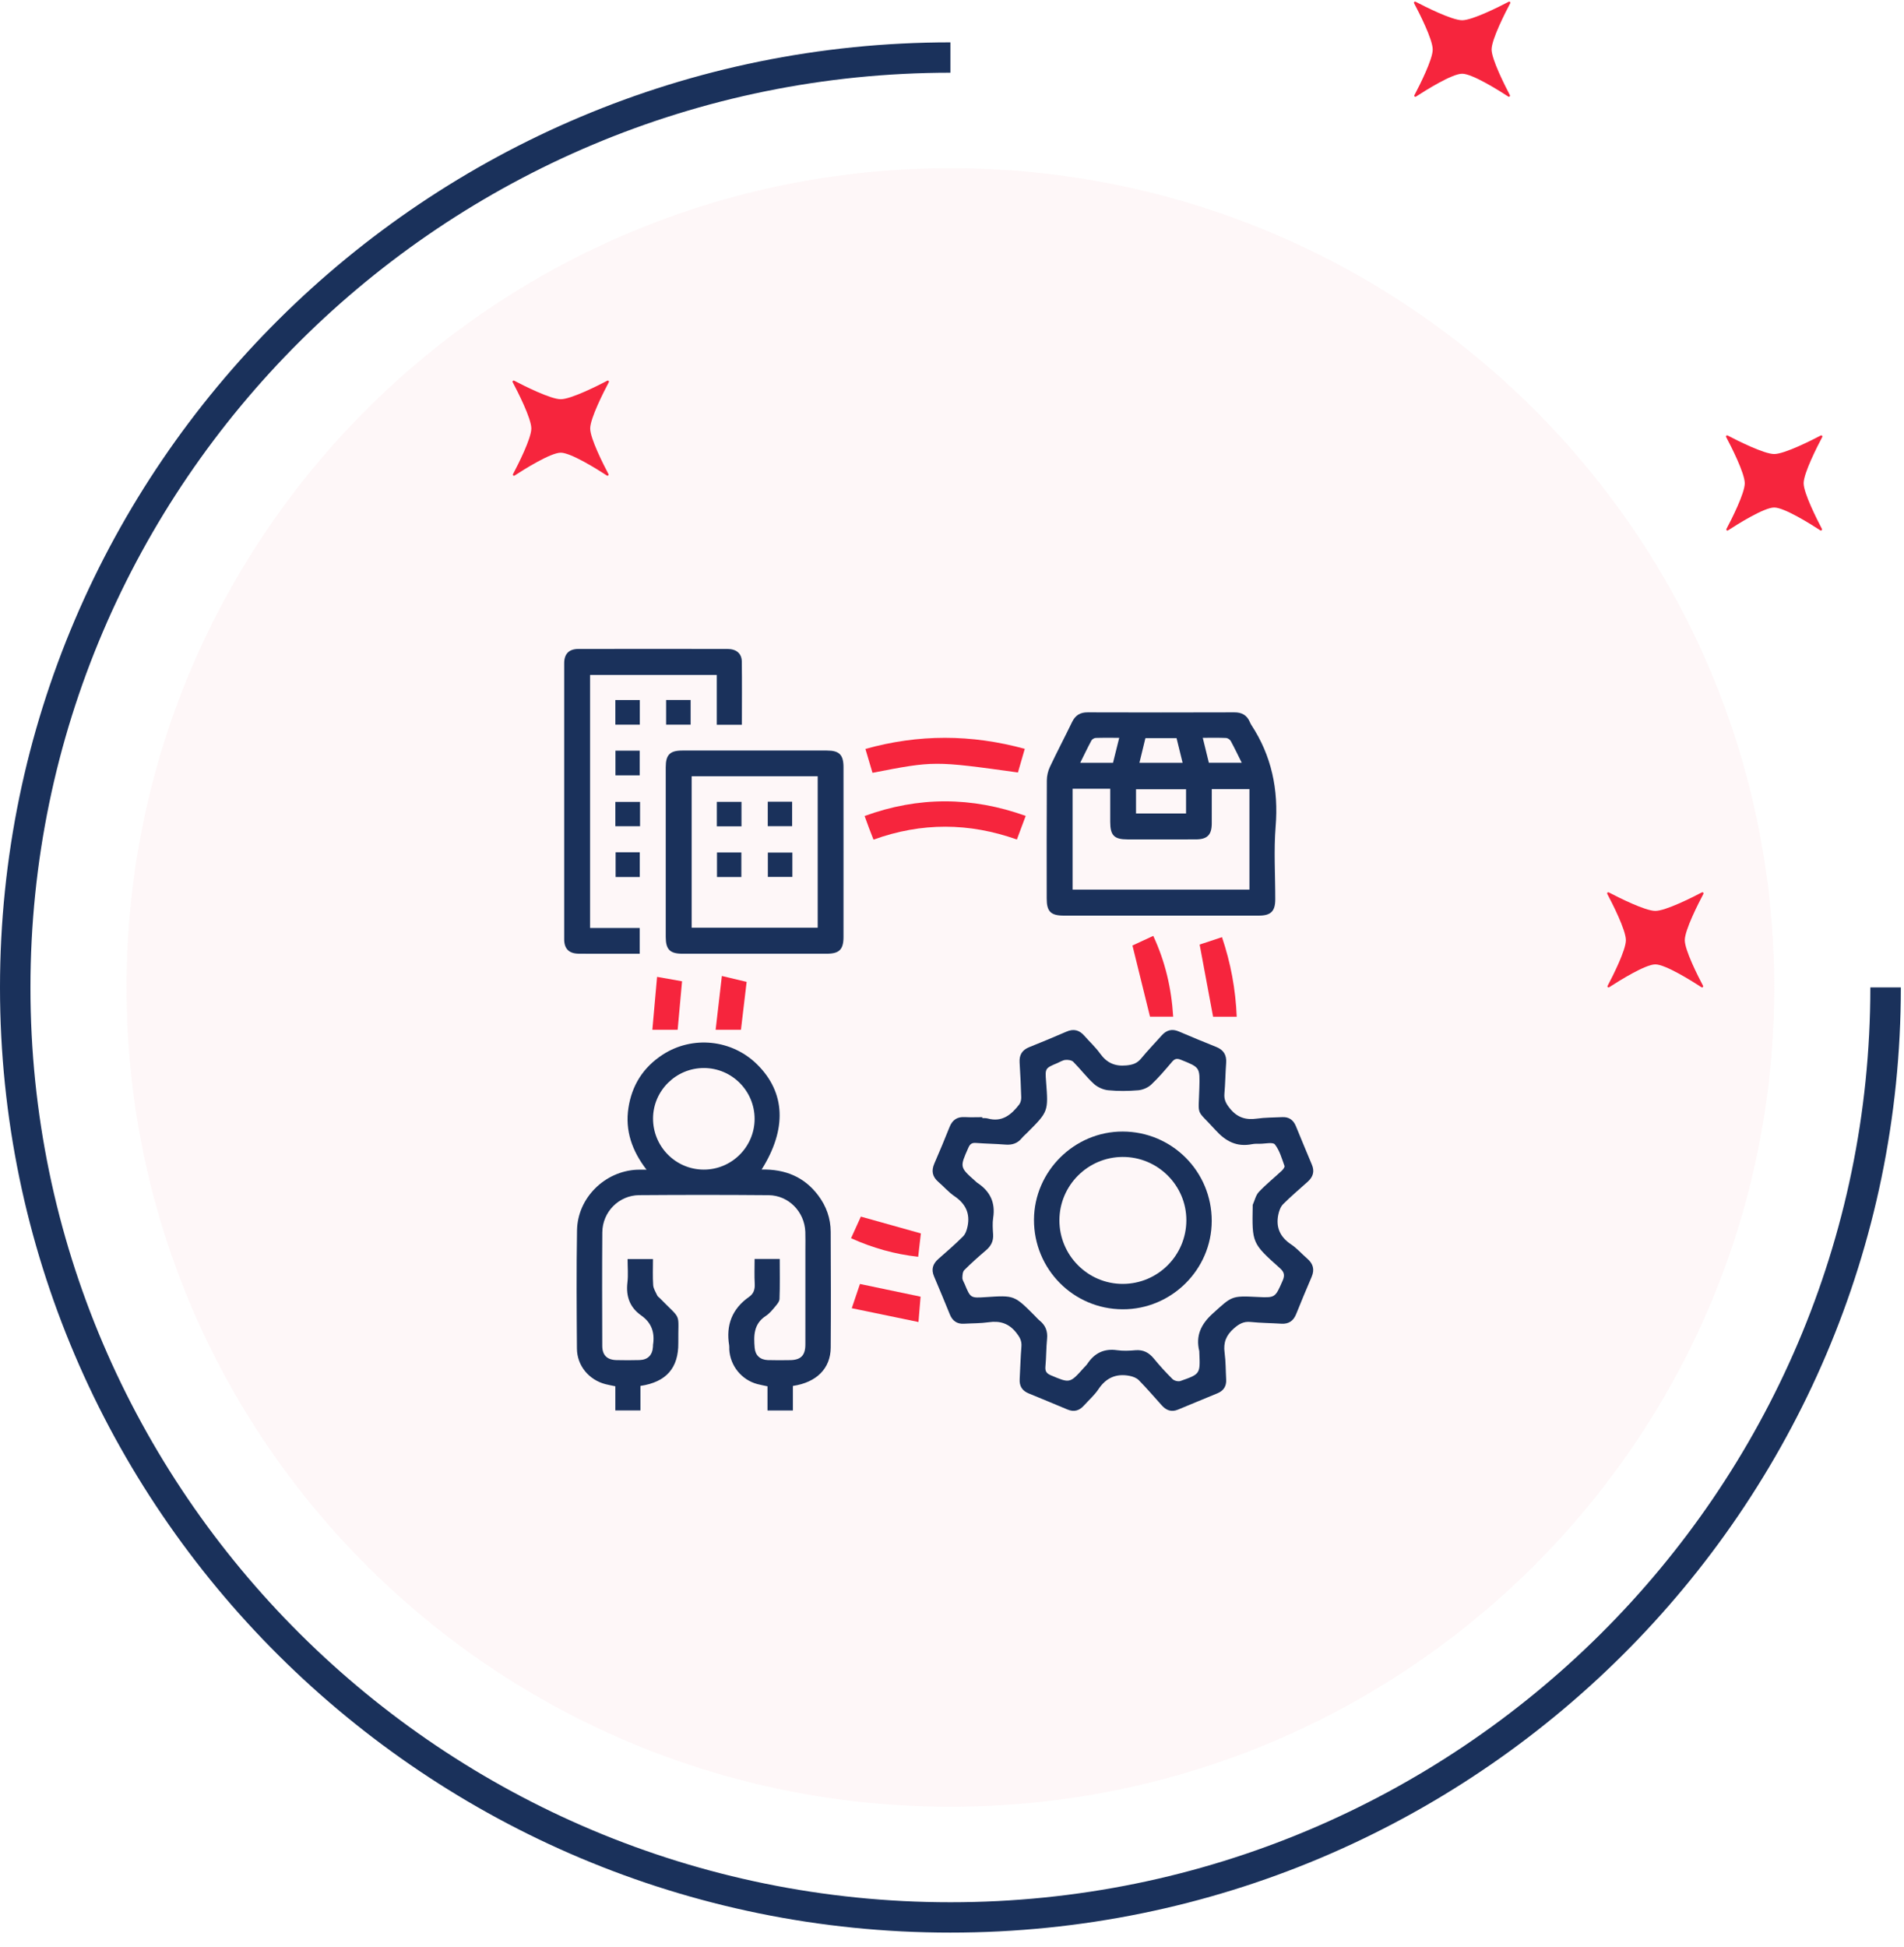 <svg xmlns="http://www.w3.org/2000/svg" width="135" height="138" viewBox="0 0 135 138" fill="none"><g opacity="0.48"><path opacity="0.48" d="M67.386 128.081C99.645 128.081 125.797 102.079 125.797 70.004C125.797 37.928 99.645 11.926 67.386 11.926C35.126 11.926 8.975 37.928 8.975 70.004C8.975 102.079 35.126 128.081 67.386 128.081Z" fill="#FBD9DE"></path></g><path d="M67.386 137.004C30.226 137.004 0 106.946 0 70.003C0 33.061 30.231 3.002 67.386 3.002V5.155C31.421 5.155 2.159 34.25 2.159 70.009C2.159 105.769 31.421 134.852 67.386 134.852C103.351 134.852 132.613 105.757 132.613 69.998H134.777C134.777 106.946 104.546 137.004 67.386 137.004Z" fill="#1A315B"></path><path d="M107.056 6.746C107.092 6.817 107.008 6.894 106.943 6.846C106.253 6.397 104.385 5.226 103.672 5.226C102.958 5.226 101.09 6.397 100.401 6.846C100.329 6.894 100.246 6.817 100.288 6.746C100.656 6.048 101.584 4.215 101.584 3.511C101.584 2.79 100.615 0.891 100.264 0.229C100.228 0.158 100.299 0.087 100.371 0.123C101.037 0.472 102.946 1.436 103.672 1.436C104.397 1.436 106.306 0.472 106.973 0.123C107.044 0.087 107.115 0.158 107.08 0.229C106.729 0.891 105.759 2.79 105.759 3.511C105.765 4.215 106.693 6.048 107.056 6.746Z" fill="#F6253D"></path><path d="M129.181 37.496C129.216 37.567 129.133 37.644 129.068 37.597C128.378 37.148 126.51 35.977 125.797 35.977C125.083 35.977 123.215 37.148 122.525 37.597C122.454 37.644 122.371 37.567 122.412 37.496C122.781 36.799 123.709 34.965 123.709 34.262C123.709 33.54 122.74 31.642 122.389 30.98C122.353 30.909 122.424 30.838 122.496 30.873C123.162 31.222 125.071 32.186 125.797 32.186C126.522 32.186 128.431 31.222 129.098 30.873C129.169 30.838 129.24 30.909 129.205 30.98C128.854 31.642 127.884 33.54 127.884 34.262C127.89 34.965 128.818 36.799 129.181 37.496Z" fill="#F6253D"></path><path d="M43.144 33.611C43.179 33.682 43.096 33.759 43.031 33.712C42.341 33.262 40.473 32.091 39.759 32.091C39.046 32.091 37.178 33.262 36.488 33.712C36.417 33.759 36.334 33.682 36.375 33.611C36.744 32.913 37.672 31.08 37.672 30.376C37.672 29.655 36.702 27.757 36.351 27.094C36.316 27.023 36.387 26.953 36.459 26.988C37.125 27.337 39.034 28.301 39.759 28.301C40.485 28.301 42.394 27.337 43.06 26.988C43.132 26.953 43.203 27.023 43.167 27.094C42.816 27.757 41.847 29.655 41.847 30.376C41.847 31.08 42.775 32.913 43.144 33.611Z" fill="#F6253D"></path><path d="M120.753 69.886C120.789 69.957 120.706 70.033 120.64 69.986C119.95 69.537 118.083 68.366 117.369 68.366C116.655 68.366 114.788 69.537 114.098 69.986C114.026 70.033 113.943 69.957 113.985 69.886C114.354 69.188 115.281 67.355 115.281 66.651C115.281 65.929 114.312 64.031 113.961 63.369C113.925 63.298 113.997 63.227 114.068 63.262C114.734 63.611 116.643 64.575 117.369 64.575C118.095 64.575 120.004 63.611 120.67 63.262C120.741 63.227 120.813 63.298 120.777 63.369C120.426 64.031 119.457 65.929 119.457 66.651C119.457 67.355 120.384 69.188 120.753 69.886Z" fill="#F6253D"></path><path d="M69.644 79.258C69.774 79.267 69.911 79.256 70.035 79.29C71.051 79.571 71.704 79.025 72.264 78.301C72.366 78.17 72.413 77.962 72.409 77.792C72.386 76.968 72.345 76.143 72.293 75.32C72.26 74.78 72.475 74.433 72.981 74.231C73.868 73.877 74.749 73.509 75.626 73.13C76.129 72.913 76.53 73.021 76.882 73.424C77.252 73.847 77.674 74.231 78 74.685C78.471 75.342 79.041 75.606 79.858 75.529C80.304 75.487 80.622 75.387 80.909 75.038C81.372 74.473 81.884 73.949 82.37 73.402C82.71 73.02 83.099 72.915 83.58 73.12C84.458 73.495 85.339 73.862 86.227 74.215C86.753 74.424 86.979 74.783 86.938 75.348C86.885 76.078 86.878 76.81 86.815 77.538C86.779 77.963 86.936 78.248 87.203 78.578C87.722 79.219 88.325 79.413 89.116 79.3C89.707 79.214 90.312 79.226 90.912 79.194C91.385 79.168 91.699 79.392 91.876 79.816C92.258 80.732 92.628 81.653 93.017 82.565C93.225 83.052 93.095 83.438 92.721 83.774C92.135 84.301 91.531 84.808 90.976 85.366C90.792 85.552 90.686 85.856 90.633 86.124C90.455 87.018 90.769 87.702 91.543 88.216C91.961 88.493 92.298 88.889 92.681 89.218C93.103 89.58 93.227 89.992 92.999 90.52C92.619 91.396 92.257 92.279 91.899 93.164C91.706 93.64 91.374 93.869 90.854 93.837C90.125 93.792 89.392 93.787 88.665 93.714C88.171 93.665 87.847 93.856 87.485 94.174C86.939 94.653 86.73 95.175 86.828 95.889C86.913 96.519 86.903 97.162 86.939 97.797C86.966 98.269 86.753 98.591 86.328 98.769C85.395 99.16 84.457 99.536 83.526 99.928C83.057 100.124 82.69 99.982 82.371 99.625C81.832 99.025 81.307 98.413 80.742 97.839C80.581 97.676 80.313 97.578 80.079 97.534C79.147 97.358 78.428 97.667 77.889 98.475C77.6 98.907 77.195 99.261 76.844 99.65C76.518 100.01 76.141 100.114 75.68 99.918C74.766 99.531 73.847 99.156 72.931 98.778C72.477 98.591 72.269 98.259 72.298 97.765C72.343 96.998 72.359 96.228 72.422 95.462C72.456 95.056 72.305 94.788 72.053 94.471C71.525 93.807 70.897 93.618 70.091 93.735C69.518 93.817 68.932 93.805 68.351 93.838C67.855 93.868 67.535 93.639 67.35 93.187C66.981 92.286 66.612 91.385 66.229 90.49C66.011 89.983 66.14 89.591 66.541 89.24C67.133 88.721 67.73 88.205 68.286 87.648C68.46 87.474 68.553 87.186 68.605 86.935C68.796 86.014 68.455 85.325 67.672 84.797C67.257 84.516 66.922 84.119 66.537 83.79C66.105 83.421 66.023 83.003 66.248 82.484C66.623 81.626 66.981 80.761 67.328 79.892C67.529 79.39 67.867 79.16 68.411 79.191C68.821 79.215 69.234 79.196 69.647 79.196C69.644 79.219 69.644 79.239 69.644 79.258ZM85.034 95.788C84.767 94.688 85.149 93.876 85.99 93.115C87.34 91.897 87.296 91.847 89.129 91.942C90.429 92.008 90.411 92.001 90.941 90.794C91.112 90.405 91.062 90.179 90.742 89.894C88.766 88.13 88.773 88.122 88.821 85.47C88.821 85.451 88.816 85.43 88.822 85.414C88.962 85.104 89.037 84.731 89.258 84.497C89.757 83.966 90.332 83.507 90.867 83.007C90.966 82.915 91.106 82.739 91.075 82.656C90.885 82.129 90.73 81.556 90.395 81.131C90.252 80.949 89.703 81.084 89.339 81.082C89.152 81.081 88.96 81.075 88.777 81.111C87.692 81.326 86.912 80.918 86.176 80.105C84.763 78.543 84.982 79.244 85.038 77.119C85.076 75.665 85.093 75.675 83.736 75.131C83.464 75.021 83.302 75.039 83.109 75.266C82.634 75.822 82.161 76.386 81.63 76.884C81.396 77.104 81.027 77.262 80.706 77.29C79.999 77.35 79.277 77.358 78.571 77.288C78.218 77.253 77.821 77.073 77.558 76.834C77.034 76.356 76.602 75.778 76.099 75.274C75.981 75.156 75.726 75.121 75.542 75.139C75.346 75.157 75.16 75.282 74.971 75.362C74.098 75.73 74.098 75.73 74.171 76.682C74.332 78.798 74.332 78.798 72.831 80.3C72.698 80.433 72.555 80.556 72.436 80.699C72.132 81.063 71.751 81.179 71.284 81.141C70.593 81.085 69.898 81.078 69.207 81.025C68.919 81.002 68.782 81.089 68.661 81.361C68.048 82.746 68.039 82.741 69.165 83.739C69.207 83.776 69.246 83.819 69.293 83.85C70.193 84.439 70.59 85.243 70.42 86.332C70.361 86.716 70.391 87.119 70.416 87.511C70.446 87.986 70.265 88.333 69.91 88.635C69.381 89.084 68.861 89.546 68.373 90.037C68.255 90.156 68.238 90.407 68.237 90.597C68.236 90.736 68.335 90.877 68.393 91.015C68.812 92.026 68.812 92.026 69.897 91.954C71.918 91.82 71.918 91.82 73.36 93.266C73.48 93.385 73.589 93.516 73.72 93.622C74.133 93.957 74.293 94.374 74.24 94.91C74.175 95.561 74.186 96.221 74.124 96.874C74.091 97.215 74.21 97.37 74.516 97.499C75.859 98.065 75.856 98.074 76.842 96.97C76.93 96.872 77.031 96.783 77.103 96.674C77.608 95.919 78.286 95.585 79.208 95.717C79.631 95.777 80.072 95.758 80.5 95.719C81.063 95.67 81.463 95.886 81.813 96.311C82.229 96.818 82.672 97.305 83.139 97.766C83.259 97.883 83.539 97.954 83.695 97.9C85.106 97.407 85.102 97.398 85.037 95.903C85.032 95.864 85.034 95.825 85.034 95.788Z" fill="#1A315B"></path><path d="M54.002 82.908C55.682 82.877 57.033 83.434 58.022 84.754C58.59 85.511 58.895 86.373 58.899 87.317C58.913 90.056 58.919 92.794 58.9 95.533C58.891 97.007 57.9 98.002 56.219 98.25C56.219 98.813 56.219 99.385 56.219 99.989C55.596 99.989 55.027 99.989 54.418 99.989C54.418 99.412 54.418 98.856 54.418 98.276C54.155 98.219 53.921 98.178 53.693 98.117C52.573 97.815 51.772 96.82 51.708 95.663C51.704 95.57 51.717 95.474 51.702 95.383C51.46 93.938 51.907 92.779 53.119 91.931C53.438 91.708 53.535 91.399 53.513 91.007C53.48 90.432 53.504 89.854 53.504 89.249C54.109 89.249 54.665 89.249 55.286 89.249C55.286 90.191 55.306 91.139 55.27 92.085C55.264 92.279 55.079 92.484 54.939 92.652C54.747 92.882 54.549 93.125 54.303 93.284C53.436 93.845 53.432 94.686 53.51 95.561C53.556 96.083 53.895 96.399 54.444 96.417C54.968 96.435 55.494 96.427 56.019 96.42C56.781 96.411 57.102 96.088 57.103 95.309C57.108 93.078 57.105 90.845 57.104 88.614C57.104 88.182 57.115 87.75 57.099 87.319C57.042 85.898 55.913 84.739 54.495 84.727C51.438 84.701 48.38 84.702 45.322 84.725C43.878 84.737 42.719 85.913 42.706 87.361C42.684 90.043 42.695 92.725 42.702 95.407C42.704 96.073 43.046 96.404 43.712 96.418C44.256 96.429 44.8 96.433 45.344 96.416C45.942 96.397 46.265 96.059 46.298 95.46C46.3 95.423 46.294 95.385 46.3 95.348C46.437 94.486 46.212 93.777 45.468 93.257C44.655 92.689 44.371 91.899 44.487 90.916C44.55 90.382 44.498 89.835 44.498 89.255C45.1 89.255 45.669 89.255 46.299 89.255C46.299 89.876 46.271 90.492 46.313 91.102C46.33 91.353 46.489 91.596 46.6 91.835C46.637 91.915 46.727 91.971 46.793 92.037C48.378 93.668 48.074 92.939 48.095 95.197C48.112 96.983 47.235 97.977 45.408 98.249C45.408 98.812 45.408 99.385 45.408 99.988C44.8 99.988 44.245 99.988 43.628 99.988C43.628 99.436 43.628 98.864 43.628 98.274C43.363 98.218 43.147 98.18 42.936 98.126C41.759 97.825 40.913 96.814 40.906 95.6C40.886 92.806 40.866 90.011 40.913 87.216C40.952 84.922 42.874 83.027 45.166 82.922C45.352 82.913 45.539 82.921 45.841 82.921C44.812 81.582 44.311 80.156 44.558 78.538C44.804 76.93 45.61 75.666 46.971 74.776C49.096 73.389 51.9 73.686 53.693 75.467C55.688 77.446 55.811 80.035 54.002 82.908ZM53.504 79.327C53.508 77.335 51.892 75.712 49.903 75.713C47.934 75.714 46.318 77.312 46.303 79.271C46.289 81.266 47.89 82.899 49.877 82.914C51.864 82.931 53.499 81.313 53.504 79.327Z" fill="#1A315B"></path><path d="M82.288 64.908C80.001 64.908 77.714 64.909 75.427 64.908C74.505 64.907 74.215 64.62 74.215 63.703C74.213 60.91 74.207 58.116 74.224 55.324C74.226 55.001 74.306 54.652 74.445 54.36C74.947 53.294 75.499 52.25 76.012 51.189C76.242 50.712 76.58 50.496 77.117 50.498C80.585 50.509 84.052 50.509 87.52 50.498C88.058 50.496 88.415 50.703 88.621 51.192C88.65 51.26 88.683 51.329 88.723 51.391C90.163 53.584 90.66 55.975 90.447 58.59C90.308 60.303 90.424 62.037 90.42 63.761C90.418 64.6 90.108 64.907 89.261 64.908C86.936 64.91 84.612 64.908 82.288 64.908ZM76.052 55.916C76.052 58.334 76.052 60.703 76.052 63.065C80.258 63.065 84.427 63.065 88.59 63.065C88.59 60.666 88.59 58.31 88.59 55.941C87.691 55.941 86.823 55.941 85.919 55.941C85.919 56.781 85.923 57.584 85.918 58.388C85.912 59.19 85.596 59.503 84.785 59.506C83.173 59.51 81.56 59.508 79.948 59.507C78.996 59.506 78.719 59.224 78.718 58.262C78.716 57.483 78.718 56.705 78.718 55.917C77.787 55.916 76.945 55.916 76.052 55.916ZM84.095 55.951C82.866 55.951 81.699 55.951 80.548 55.951C80.548 56.552 80.548 57.107 80.548 57.67C81.748 57.67 82.913 57.67 84.095 57.67C84.095 57.079 84.095 56.524 84.095 55.951ZM83.421 52.326C82.656 52.326 81.949 52.326 81.214 52.326C81.072 52.911 80.933 53.483 80.789 54.076C81.837 54.076 82.821 54.076 83.851 54.076C83.703 53.478 83.565 52.918 83.421 52.326ZM79.357 52.304C78.766 52.304 78.229 52.294 77.692 52.312C77.587 52.316 77.437 52.4 77.388 52.491C77.117 52.995 76.872 53.511 76.591 54.075C77.402 54.075 78.138 54.075 78.916 54.075C79.057 53.508 79.199 52.936 79.357 52.304ZM85.713 54.072C86.505 54.072 87.239 54.072 88.044 54.072C87.77 53.522 87.532 53.021 87.267 52.535C87.21 52.429 87.051 52.32 86.935 52.315C86.401 52.291 85.866 52.304 85.28 52.304C85.433 52.931 85.57 53.49 85.713 54.072Z" fill="#1A315B"></path><path d="M59.808 60.407C59.808 62.414 59.81 64.42 59.807 66.427C59.806 67.309 59.507 67.608 58.625 67.609C55.212 67.611 51.798 67.611 48.384 67.609C47.502 67.609 47.205 67.309 47.203 66.427C47.201 62.414 47.201 58.4 47.203 54.386C47.203 53.504 47.501 53.207 48.384 53.206C51.797 53.203 55.211 53.203 58.625 53.206C59.507 53.206 59.806 53.505 59.807 54.386C59.81 56.394 59.808 58.4 59.808 60.407ZM49.042 55.03C49.042 58.641 49.042 62.21 49.042 65.764C52.05 65.764 55.018 65.764 57.978 65.764C57.978 62.165 57.978 58.611 57.978 55.03C54.994 55.03 52.04 55.03 49.042 55.03Z" fill="#1A315B"></path><path d="M52.602 51.379C51.976 51.379 51.421 51.379 50.823 51.379C50.823 50.2 50.823 49.045 50.823 47.846C47.813 47.846 44.844 47.846 41.838 47.846C41.838 53.807 41.838 59.775 41.838 65.786C42.999 65.786 44.155 65.786 45.356 65.786C45.356 66.394 45.356 66.963 45.356 67.61C44.611 67.61 43.851 67.61 43.09 67.61C42.396 67.61 41.702 67.619 41.008 67.607C40.345 67.594 40.003 67.258 40.003 66.592C39.999 60.068 39.999 53.542 40.003 47.017C40.003 46.35 40.345 46.006 41.009 46.005C44.534 45.998 48.059 45.999 51.584 46.005C52.207 46.006 52.588 46.324 52.596 46.894C52.616 48.372 52.602 49.851 52.602 51.379Z" fill="#1A315B"></path><path d="M72.726 57.84C72.512 58.412 72.318 58.933 72.1 59.515C68.722 58.315 65.349 58.289 61.934 59.523C61.819 59.227 61.712 58.956 61.608 58.682C61.51 58.421 61.417 58.157 61.304 57.846C65.12 56.457 68.896 56.467 72.726 57.84Z" fill="#F6253D"></path><path d="M72.66 53.086C72.482 53.702 72.327 54.235 72.175 54.762C66.237 53.937 66.237 53.937 61.862 54.785C61.703 54.249 61.542 53.704 61.361 53.093C65.132 52.038 68.86 52.046 72.66 53.086Z" fill="#F6253D"></path><path d="M81.539 72.073C81.126 70.4 80.721 68.758 80.294 67.027C80.681 66.849 81.196 66.61 81.77 66.345C82.614 68.162 83.058 70.037 83.183 72.073C82.574 72.073 82.023 72.073 81.539 72.073Z" fill="#F6253D"></path><path d="M85.058 66.96C85.551 66.797 86.078 66.624 86.643 66.436C87.266 68.28 87.606 70.123 87.688 72.074C87.089 72.074 86.535 72.074 86.011 72.074C85.7 70.407 85.388 68.725 85.058 66.96Z" fill="#F6253D"></path><path d="M60.342 87.779C60.601 87.21 60.831 86.703 61.038 86.246C62.459 86.644 63.838 87.03 65.293 87.438C65.239 87.911 65.174 88.476 65.102 89.095C63.438 88.91 61.89 88.475 60.342 87.779Z" fill="#F6253D"></path><path d="M60.393 92.741C60.623 92.058 60.8 91.532 60.973 91.022C62.42 91.325 63.823 91.618 65.272 91.921C65.229 92.447 65.184 93 65.124 93.719C63.542 93.393 62.017 93.077 60.393 92.741Z" fill="#F6253D"></path><path d="M52.536 73.001C51.976 73.001 51.435 73.001 50.741 73.001C50.887 71.733 51.032 70.491 51.183 69.188C51.846 69.345 52.383 69.474 52.939 69.606C52.803 70.744 52.672 71.847 52.536 73.001Z" fill="#F6253D"></path><path d="M48.048 73.001C47.472 73.001 46.931 73.001 46.254 73.001C46.364 71.761 46.473 70.547 46.589 69.25C47.243 69.366 47.801 69.464 48.36 69.564C48.255 70.728 48.154 71.84 48.048 73.001Z" fill="#F6253D"></path><path d="M43.63 49.627C44.218 49.627 44.772 49.627 45.364 49.627C45.364 50.203 45.364 50.77 45.364 51.371C44.792 51.371 44.225 51.371 43.63 51.371C43.63 50.798 43.63 50.244 43.63 49.627Z" fill="#1A315B"></path><path d="M45.381 56.849C45.381 57.432 45.381 57.986 45.381 58.573C44.794 58.573 44.226 58.573 43.63 58.573C43.63 58.002 43.63 57.448 43.63 56.849C44.189 56.849 44.758 56.849 45.381 56.849Z" fill="#1A315B"></path><path d="M43.638 53.216C44.229 53.216 44.77 53.216 45.356 53.216C45.356 53.786 45.356 54.355 45.356 54.964C44.809 54.964 44.242 54.964 43.638 54.964C43.638 54.401 43.638 53.834 43.638 53.216Z" fill="#1A315B"></path><path d="M47.23 49.624C47.824 49.624 48.377 49.624 48.968 49.624C48.968 50.205 48.968 50.772 48.968 51.371C48.392 51.371 47.825 51.371 47.23 51.371C47.23 50.794 47.23 50.24 47.23 49.624Z" fill="#1A315B"></path><path d="M43.649 60.419C44.236 60.419 44.777 60.419 45.36 60.419C45.36 60.997 45.36 61.564 45.36 62.171C44.801 62.171 44.235 62.171 43.649 62.171C43.649 61.583 43.649 61.004 43.649 60.419Z" fill="#1A315B"></path><path d="M79.603 80.216C83.1 80.222 85.919 83.049 85.916 86.549C85.915 89.999 83.06 92.831 79.597 92.817C76.103 92.804 73.297 89.964 73.313 86.459C73.331 83.032 76.174 80.209 79.603 80.216ZM79.611 91.017C82.098 91.013 84.113 88.995 84.117 86.504C84.119 84.026 82.079 82.003 79.591 82.016C77.13 82.028 75.123 84.037 75.116 86.498C75.108 88.987 77.133 91.022 79.611 91.017Z" fill="#1A315B"></path><path d="M56.181 60.439C56.181 61.017 56.181 61.571 56.181 62.166C55.616 62.166 55.047 62.166 54.443 62.166C54.443 61.605 54.443 61.038 54.443 60.439C55.005 60.439 55.559 60.439 56.181 60.439Z" fill="#1A315B"></path><path d="M50.837 60.434C51.415 60.434 51.969 60.434 52.564 60.434C52.564 61 52.564 61.567 52.564 62.172C52.003 62.172 51.435 62.172 50.837 62.172C50.837 61.609 50.837 61.055 50.837 60.434Z" fill="#1A315B"></path><path d="M54.437 56.833C55.016 56.833 55.569 56.833 56.165 56.833C56.165 57.399 56.165 57.966 56.165 58.57C55.603 58.57 55.036 58.57 54.437 58.57C54.437 58.008 54.437 57.454 54.437 56.833Z" fill="#1A315B"></path><path d="M50.827 58.581C50.827 57.987 50.827 57.434 50.827 56.843C51.407 56.843 51.974 56.843 52.573 56.843C52.573 57.419 52.573 57.986 52.573 58.581C51.996 58.581 51.442 58.581 50.827 58.581Z" fill="#1A315B"></path></svg>